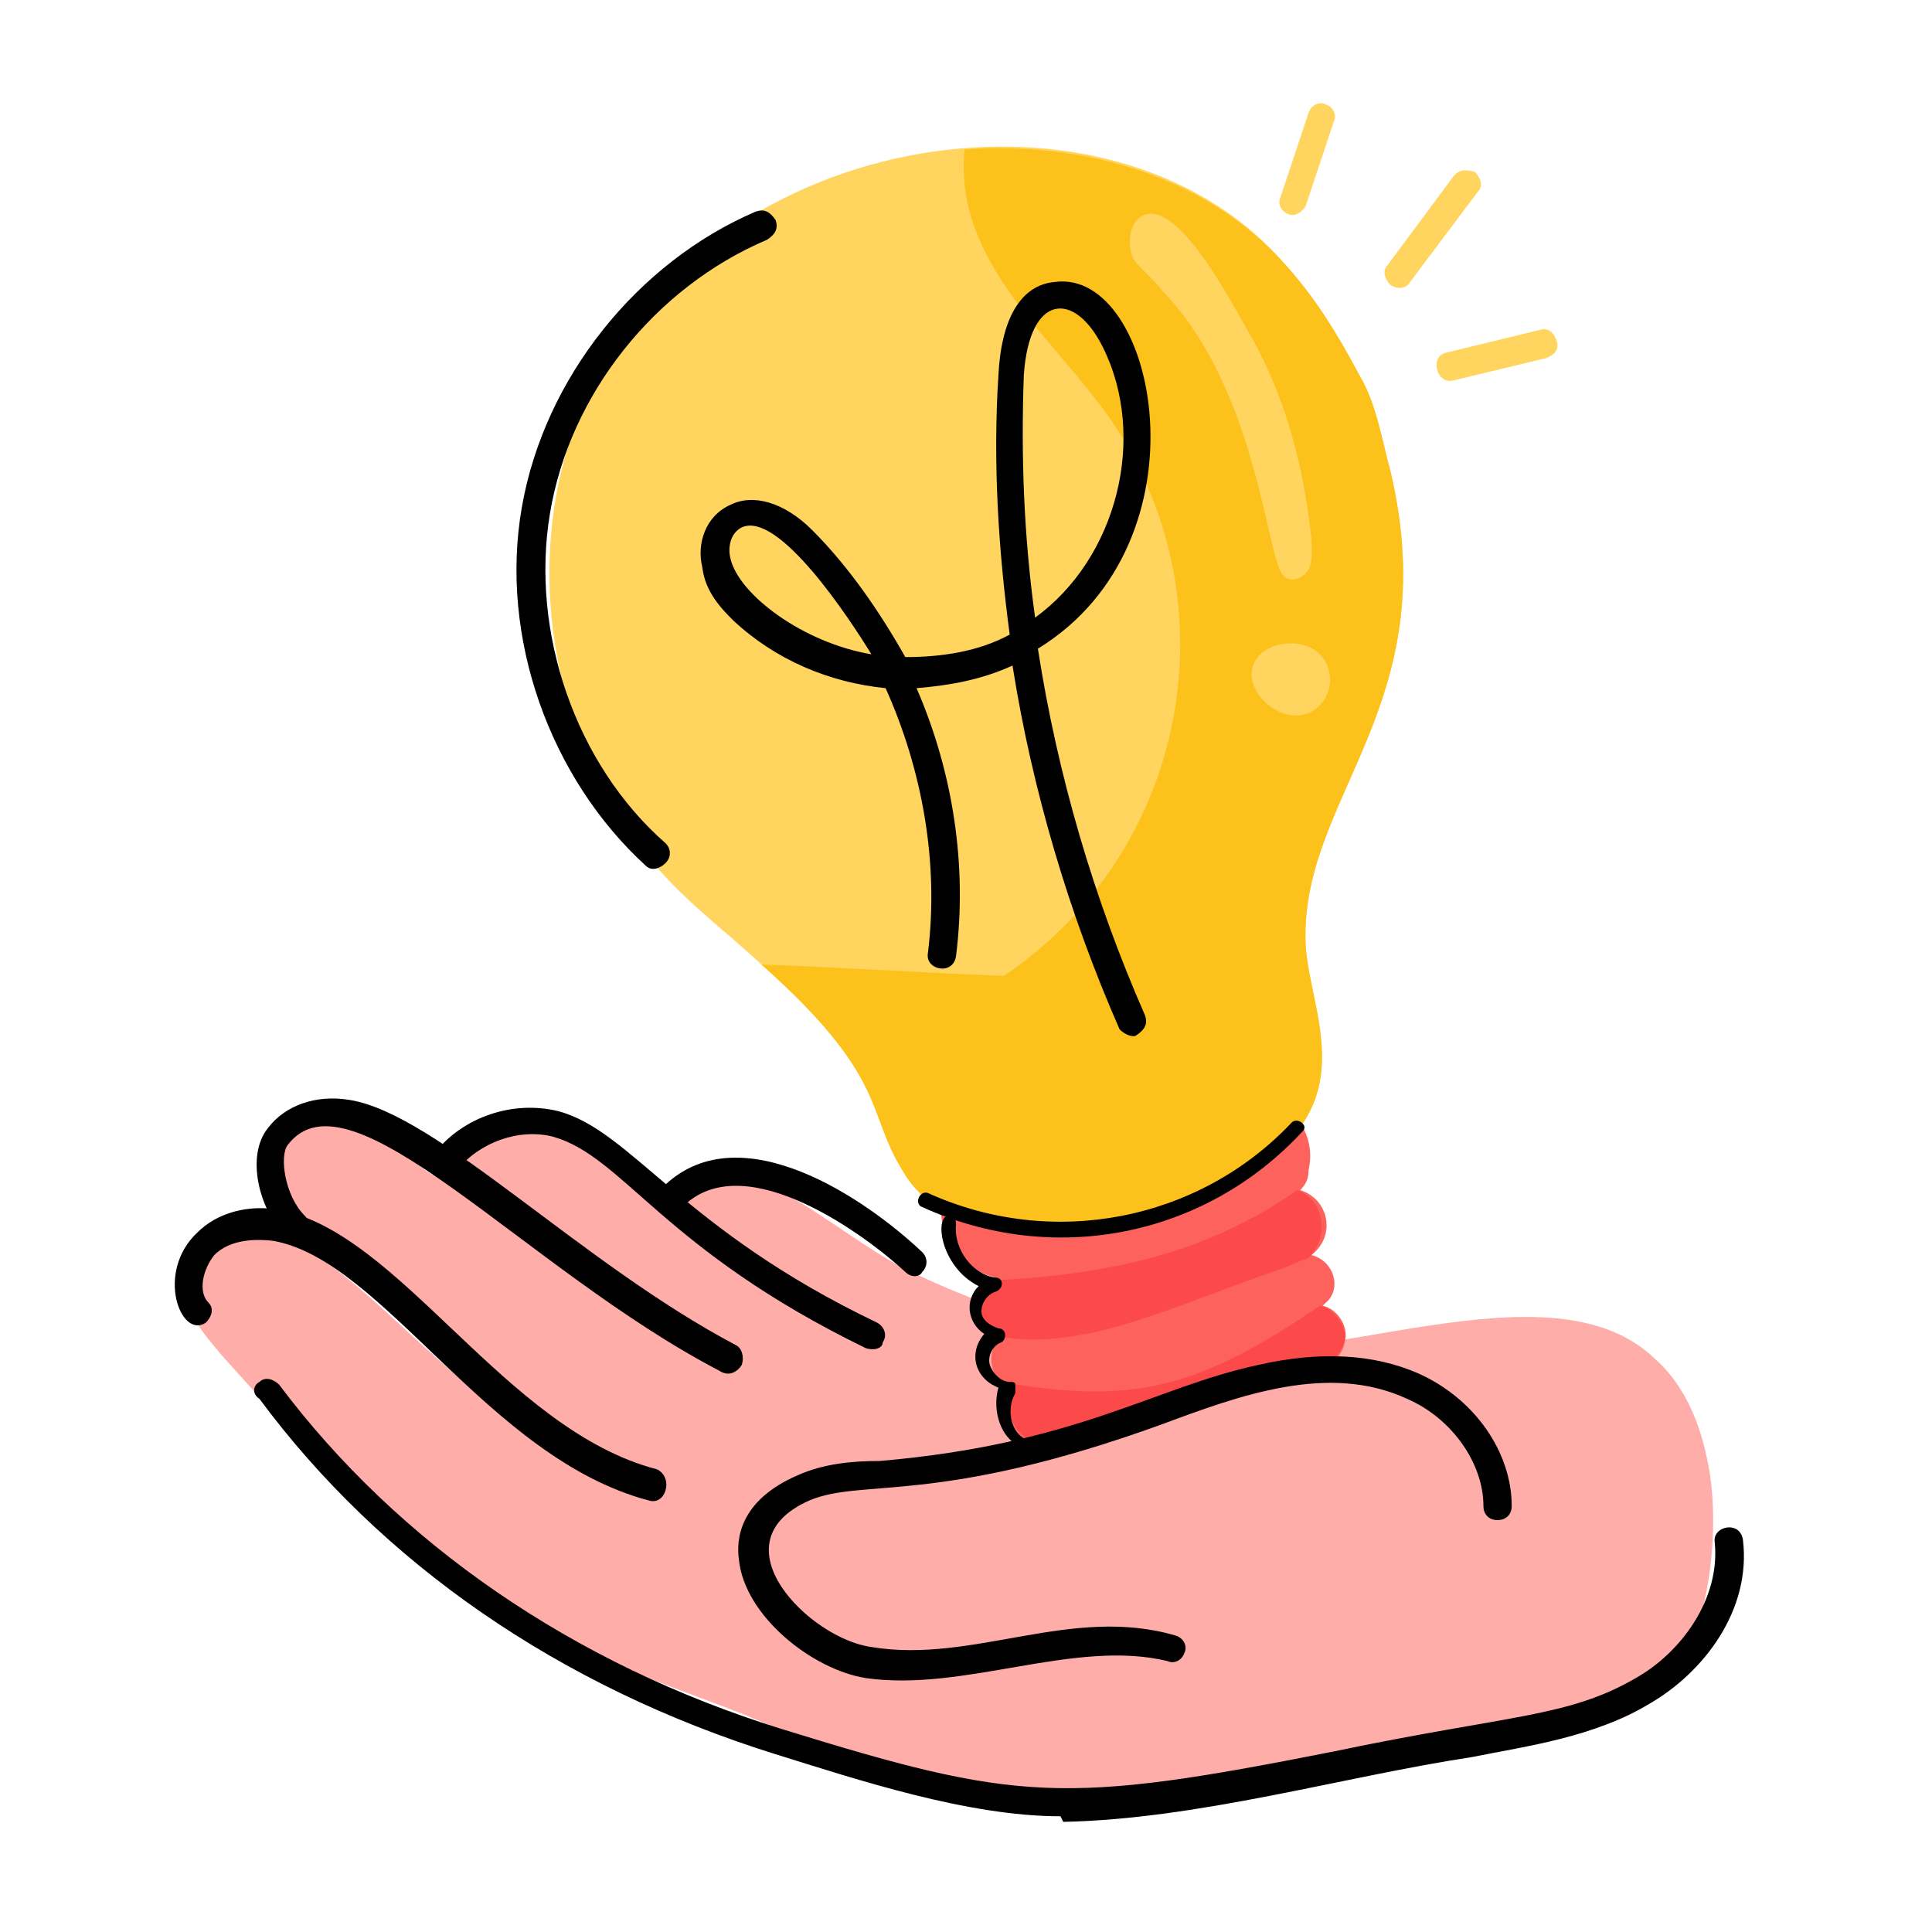 <svg xmlns="http://www.w3.org/2000/svg" xmlns:xlink="http://www.w3.org/1999/xlink" width="90" zoomAndPan="magnify" viewBox="0 0 67.5 67.5" height="90" preserveAspectRatio="xMidYMid meet" version="1.0"><path fill="#ffada9" d="M 59.613 50.844 C 60.203 53.309 59.711 57.348 58.137 59.023 C 56.855 60.402 54.98 60.5 53.309 60.699 C 51.93 60.797 52.027 61.586 48.379 61.684 C 47.199 61.684 46.016 61.484 44.832 61.781 C 42.172 62.473 39.02 62.766 36.262 62.668 C 32.715 62.473 29.266 61.289 26.012 59.91 C 22.762 58.629 19.512 57.645 16.555 55.672 C 13.203 53.406 10.445 50.352 7.785 47.395 C 7.391 46.902 6.898 46.41 6.699 45.82 C 5.812 43.945 7.391 42.566 9.164 43.059 C 11.922 43.75 13.301 46.016 18.523 50.254 C 18.918 50.152 19.016 50.547 19.41 50.547 C 16.652 48.086 14.09 45.621 11.035 43.551 C 10.445 43.16 9.953 42.863 9.559 42.27 C 9.066 41.68 8.965 40.695 9.164 40.004 C 9.656 38.824 11.234 38.723 12.414 39.219 C 13.793 39.809 14.879 41.09 15.273 41.09 C 15.57 41.09 15.57 40.793 15.863 40.598 C 16.75 39.711 18.23 39.414 19.41 39.711 C 20.891 40.105 22.07 41.285 23.156 42.371 C 22.762 41.977 24.633 41.188 24.832 41.188 C 25.422 41.09 26.211 41.09 26.801 41.383 C 28.477 42.172 29.953 43.453 31.629 44.34 C 34.488 45.719 37.543 46.707 40.793 47.199 C 46.113 47.988 54.195 43.945 57.84 47.492 C 58.727 48.281 59.316 49.465 59.613 50.844 Z M 59.613 50.844 " fill-opacity="1" fill-rule="nonzero"/><path fill="#fd625d" d="M 42.469 37.543 C 39.711 36.656 36.754 38.824 34.289 40.793 C 33.895 41.09 33.109 41.777 32.91 41.977 C 32.715 43.059 33.5 44.34 34.781 44.637 C 34.781 44.637 34.684 44.637 34.684 44.734 C 33.895 45.227 34.094 46.41 35.078 46.605 C 34.387 47.102 34.488 48.281 35.473 48.578 C 35.078 49.168 35.277 49.957 35.867 50.352 C 36.457 50.746 37.148 50.844 37.938 50.746 C 40.496 50.746 43.16 49.957 45.324 48.578 C 46.016 48.086 46.902 47.594 47 46.805 C 47.102 46.312 46.707 45.719 46.211 45.621 C 46.211 45.621 46.211 45.621 46.312 45.523 C 46.902 45.031 46.605 44.047 45.82 43.848 C 46.707 43.16 46.41 41.879 45.426 41.582 C 45.621 41.383 45.719 41.188 45.719 40.891 C 46.113 39.02 44.34 38.035 42.469 37.543 Z M 42.469 37.543 " fill-opacity="1" fill-rule="nonzero"/><path fill="#fc4949" d="M 46.113 45.621 C 41.777 48.578 39.512 49.07 34.98 48.281 C 35.078 48.379 35.277 48.48 35.473 48.48 C 35.078 49.07 35.277 49.859 35.867 50.254 C 36.457 50.648 37.148 50.746 37.938 50.648 C 40.496 50.648 43.16 49.859 45.324 48.48 C 46.016 47.988 46.902 47.492 47 46.707 C 47 46.312 46.605 45.719 46.113 45.621 Z M 46.113 45.621 " fill-opacity="1" fill-rule="nonzero"/><path fill="#fc4949" d="M 45.324 41.582 C 45.227 41.582 45.227 41.68 45.324 41.582 C 42.074 43.848 38.625 44.539 34.684 44.734 C 33.895 45.227 34.094 46.41 35.078 46.605 C 35.078 46.605 35.078 46.605 34.98 46.707 C 37.938 47.199 40.992 45.621 44.734 44.34 C 45.031 44.242 45.426 44.047 45.719 43.945 C 46.508 43.16 46.211 41.879 45.324 41.582 Z M 45.324 41.582 " fill-opacity="1" fill-rule="nonzero"/><path fill="#ffd55f" d="M 45.621 33.109 C 45.82 35.668 47.988 39.219 42.27 41.582 C 38.824 43.059 33.402 44.145 31.531 40.891 C 30.25 38.824 31.039 37.641 26.605 33.699 C 25.227 32.418 23.844 31.434 22.664 29.953 C 19.215 25.719 18.23 19.609 20.199 14.582 C 24.238 4.434 38.723 2.168 44.832 9.164 C 45.918 10.348 46.707 11.629 47.492 13.105 C 48.086 14.09 48.281 15.371 48.578 16.457 C 50.547 24.73 45.324 27.887 45.621 33.109 Z M 45.621 33.109 " fill-opacity="1" fill-rule="nonzero"/><path fill="#fcc11a" d="M 45.621 33.109 C 45.82 35.668 47.988 39.219 42.27 41.582 C 38.824 43.059 33.402 44.145 31.531 40.891 C 30.25 38.824 31.039 37.641 26.605 33.699 C 29.461 33.797 32.32 33.996 35.078 34.094 C 41.484 29.758 43.16 21.086 38.824 14.684 C 36.852 11.824 33.305 9.164 33.699 5.223 C 37.738 4.926 42.074 6.109 44.832 9.164 C 45.918 10.348 46.707 11.629 47.492 13.105 C 48.086 14.09 48.281 15.371 48.578 16.457 C 50.547 24.73 45.324 27.887 45.621 33.109 Z M 45.621 33.109 " fill-opacity="1" fill-rule="nonzero"/><path fill="#000000" d="M 22.566 30.25 C 19.215 27.195 17.441 22.27 18.23 17.734 C 19.016 13.203 22.27 9.164 26.406 7.391 C 26.703 7.293 26.898 7.391 27.098 7.688 C 27.195 7.98 27.098 8.18 26.801 8.375 C 22.859 10.051 19.902 13.793 19.215 17.934 C 18.523 22.07 20.102 26.703 23.254 29.461 C 23.453 29.66 23.453 29.953 23.254 30.152 C 23.059 30.348 22.762 30.445 22.566 30.25 Z M 22.566 30.25 " fill-opacity="1" fill-rule="nonzero"/><path fill="#ffd55f" d="M 46.016 24.73 C 44.832 25.719 42.863 23.746 44.145 22.762 C 44.734 22.367 45.621 22.367 46.113 22.859 C 46.605 23.352 46.605 24.238 46.016 24.73 Z M 46.016 24.73 " fill-opacity="1" fill-rule="nonzero"/><path fill="#000000" d="M 32.223 42.172 C 31.926 42.074 32.121 41.582 32.418 41.68 C 36.754 43.652 41.879 42.664 45.129 39.219 C 45.324 39.02 45.719 39.316 45.523 39.512 C 42.074 43.258 36.754 44.242 32.223 42.172 Z M 32.223 42.172 " fill-opacity="1" fill-rule="nonzero"/><path fill="#000000" d="M 35.473 50.449 C 34.883 50.055 34.684 49.168 34.883 48.48 C 34.094 48.184 33.797 47.297 34.387 46.605 C 33.797 46.211 33.699 45.426 34.191 44.934 C 32.812 44.242 32.613 42.371 33.207 42.469 C 33.305 42.469 33.402 42.566 33.402 42.766 C 33.305 43.652 33.996 44.539 34.781 44.637 C 35.078 44.637 35.078 45.031 34.781 45.129 C 34.488 45.227 34.289 45.523 34.289 45.82 C 34.289 46.113 34.586 46.312 34.883 46.41 C 35.176 46.41 35.176 46.805 34.98 46.902 C 34.684 47 34.488 47.395 34.586 47.691 C 34.684 47.988 34.98 48.281 35.277 48.281 C 35.375 48.281 35.473 48.281 35.473 48.379 L 35.473 48.676 C 35.176 49.168 35.277 49.957 35.77 50.254 C 36.062 50.254 35.77 50.648 35.473 50.449 Z M 35.473 50.449 " fill-opacity="1" fill-rule="nonzero"/><path fill="#fa9990" d="M 45.227 41.582 C 45.324 41.484 45.324 41.484 45.227 41.582 Z M 45.227 41.582 " fill-opacity="1" fill-rule="nonzero"/><path fill="#000000" d="M 39.117 35.965 C 37.344 31.926 36.062 27.59 35.375 23.254 C 34.289 23.746 33.207 23.945 32.023 24.043 C 33.305 27 33.797 30.25 33.402 33.402 C 33.305 34.094 32.32 33.895 32.418 33.305 C 32.812 30.152 32.223 26.898 30.941 24.043 C 28.969 23.844 27.098 23.059 25.617 21.676 C 25.227 21.285 24.633 20.691 24.535 19.805 C 24.34 19.016 24.633 18.031 25.52 17.637 C 26.309 17.242 27.395 17.539 28.379 18.523 C 29.66 19.805 30.742 21.383 31.629 22.957 C 32.91 22.957 34.191 22.762 35.277 22.172 C 34.883 19.215 34.684 16.16 34.883 13.105 C 34.98 11.133 35.668 9.953 36.852 9.852 C 40.398 9.359 42.371 18.918 36.262 22.664 C 36.949 27.098 38.23 31.434 40.004 35.473 C 40.105 35.77 40.004 35.965 39.711 36.164 C 39.609 36.262 39.316 36.164 39.117 35.965 Z M 25.914 18.426 C 25.52 18.625 25.422 19.117 25.52 19.512 C 25.816 20.789 28.082 22.465 30.445 22.859 C 29.66 21.578 27.195 17.836 25.914 18.426 Z M 35.77 13.105 C 35.668 15.961 35.77 18.723 36.164 21.578 C 39.02 19.512 40.105 15.273 38.527 12.121 C 37.543 10.148 35.965 10.246 35.77 13.105 Z M 35.77 13.105 " fill-opacity="1" fill-rule="nonzero"/><path fill="#000000" d="M 22.664 52.422 C 17.047 50.941 13.402 44.047 9.559 43.355 C 8.77 43.258 7.98 43.355 7.488 43.848 C 7.094 44.34 6.898 45.129 7.293 45.523 C 7.488 45.719 7.391 46.016 7.191 46.211 C 6.305 46.805 5.418 44.438 6.898 43.059 C 7.586 42.371 8.672 42.074 9.754 42.27 C 13.992 43.059 17.637 49.957 22.957 51.336 C 23.551 51.633 23.254 52.617 22.664 52.422 Z M 22.664 52.422 " fill-opacity="1" fill-rule="nonzero"/><path fill="#000000" d="M 25.125 47.887 C 18.328 44.34 12.219 37.148 10.051 40.004 C 9.754 40.398 9.953 41.777 10.641 42.469 C 11.133 42.961 10.348 43.652 9.953 43.16 C 9.066 42.27 8.574 40.398 9.359 39.414 C 9.953 38.625 11.035 38.23 12.219 38.43 C 15.273 38.922 20.297 44.145 25.719 47 C 25.914 47.102 26.012 47.395 25.914 47.691 C 25.719 47.988 25.422 48.086 25.125 47.887 Z M 25.125 47.887 " fill-opacity="1" fill-rule="nonzero"/><path fill="#000000" d="M 37.051 63.457 C 33.797 63.457 29.953 62.176 27.098 61.289 C 19.512 58.922 13.301 54.59 9.066 48.875 C 8.77 48.676 8.867 48.379 9.066 48.281 C 9.262 48.086 9.559 48.184 9.754 48.379 C 13.895 53.898 20.004 58.137 27.293 60.402 C 35.57 62.965 37.148 63.062 46.605 61.191 C 52.715 59.91 54.785 60.008 57.148 58.629 C 58.727 57.742 60.105 55.871 59.91 53.898 C 59.812 53.309 60.797 53.109 60.895 53.801 C 61.191 56.262 59.516 58.43 57.645 59.516 C 55.672 60.699 53.406 60.992 51.434 61.387 C 46.902 62.078 41.879 63.555 37.148 63.652 C 37.051 63.457 37.051 63.457 37.051 63.457 Z M 37.051 63.457 " fill-opacity="1" fill-rule="nonzero"/><path fill="#000000" d="M 30.25 47.102 C 23.156 43.652 21.777 40.398 19.312 39.711 C 18.129 39.414 16.75 39.906 15.961 40.891 C 15.766 41.09 15.469 41.188 15.273 40.992 C 15.074 40.793 14.977 40.496 15.176 40.301 C 16.16 39.02 17.934 38.43 19.512 38.824 C 22.07 39.512 23.844 42.961 30.645 46.211 C 30.84 46.312 31.039 46.605 30.84 46.902 C 30.84 47.102 30.547 47.199 30.25 47.102 Z M 30.25 47.102 " fill-opacity="1" fill-rule="nonzero"/><path fill="#000000" d="M 31.629 44.438 C 30.25 43.16 26.113 40.105 23.945 42.074 C 23.746 42.27 23.453 42.27 23.254 42.074 C 23.059 41.879 23.059 41.582 23.254 41.383 C 25.914 38.922 30.25 41.879 32.223 43.75 C 32.418 43.945 32.418 44.242 32.223 44.438 C 32.121 44.637 31.828 44.637 31.629 44.438 Z M 31.629 44.438 " fill-opacity="1" fill-rule="nonzero"/><path fill="#ffada9" d="M 44.242 48.184 C 40.496 48.973 36.656 51.828 27.688 52.715 C 27.395 52.715 27.195 52.816 27 52.914 C 26.605 53.207 26.703 53.898 27 54.391 C 29.758 59.023 38.922 56.656 45.324 57.25 C 46.805 57.348 48.48 57.645 49.859 57.051 C 51.336 56.363 52.32 54.688 52.223 53.012 C 52.125 51.238 50.941 49.859 49.562 48.773 C 48.184 47.594 45.82 47.789 44.242 48.184 Z M 44.242 48.184 " fill-opacity="1" fill-rule="nonzero"/><path fill="#000000" d="M 30.25 58.629 C 28.379 58.332 26.012 56.461 25.816 54.488 C 25.719 53.801 25.816 52.422 27.887 51.535 C 28.773 51.141 29.758 51.043 30.742 51.043 C 37.641 50.449 40.301 48.48 43.945 47.691 C 46.113 47.199 47.988 47.297 49.562 47.988 C 51.535 48.875 52.816 50.746 52.816 52.617 C 52.816 52.914 52.617 53.109 52.32 53.109 C 52.027 53.109 51.828 52.914 51.828 52.617 C 51.828 51.141 50.746 49.562 49.168 48.875 C 46.41 47.594 43.258 48.773 40.598 49.762 C 32.715 52.617 30.152 51.633 28.281 52.422 C 24.93 53.898 28.281 57.25 30.445 57.543 C 33.996 58.137 37.441 56.066 41.09 57.148 C 41.383 57.25 41.484 57.543 41.383 57.742 C 41.285 58.035 40.992 58.137 40.793 58.035 C 37.543 57.25 33.699 59.121 30.25 58.629 Z M 30.25 58.629 " fill-opacity="1" fill-rule="nonzero"/><path fill="#ffd55f" d="M 45.031 7.488 C 44.734 7.391 44.637 7.094 44.734 6.898 L 45.719 3.941 C 45.82 3.645 46.113 3.547 46.312 3.645 C 46.605 3.746 46.707 4.039 46.605 4.238 L 45.621 7.191 C 45.523 7.391 45.227 7.586 45.031 7.488 Z M 45.031 7.488 " fill-opacity="1" fill-rule="nonzero"/><path fill="#ffd55f" d="M 48.578 9.953 C 48.379 9.754 48.281 9.461 48.48 9.262 L 50.746 6.207 C 50.941 5.91 51.238 5.91 51.535 6.012 C 51.73 6.207 51.828 6.504 51.633 6.699 L 49.266 9.852 C 49.168 10.051 48.875 10.148 48.578 9.953 Z M 48.578 9.953 " fill-opacity="1" fill-rule="nonzero"/><path fill="#ffd55f" d="M 50.547 12.316 L 53.801 11.527 C 54.094 11.43 54.293 11.629 54.391 11.922 C 54.488 12.219 54.293 12.414 53.996 12.516 L 50.746 13.301 C 50.152 13.402 49.957 12.414 50.547 12.316 Z M 50.547 12.316 " fill-opacity="1" fill-rule="nonzero"/><path fill="#ffd55f" d="M 45.719 18.031 C 45.82 18.723 45.918 19.512 45.719 19.902 C 45.523 20.199 45.129 20.398 44.832 20.102 C 44.242 19.512 43.945 13.598 40.598 10.148 C 40.301 9.754 39.906 9.461 39.609 9.066 C 39.414 8.672 39.414 8.078 39.711 7.688 C 40.992 6.406 43.258 11.035 43.75 11.824 C 44.832 13.793 45.426 15.863 45.719 18.031 Z M 45.719 18.031 " fill-opacity="1" fill-rule="nonzero"/></svg>